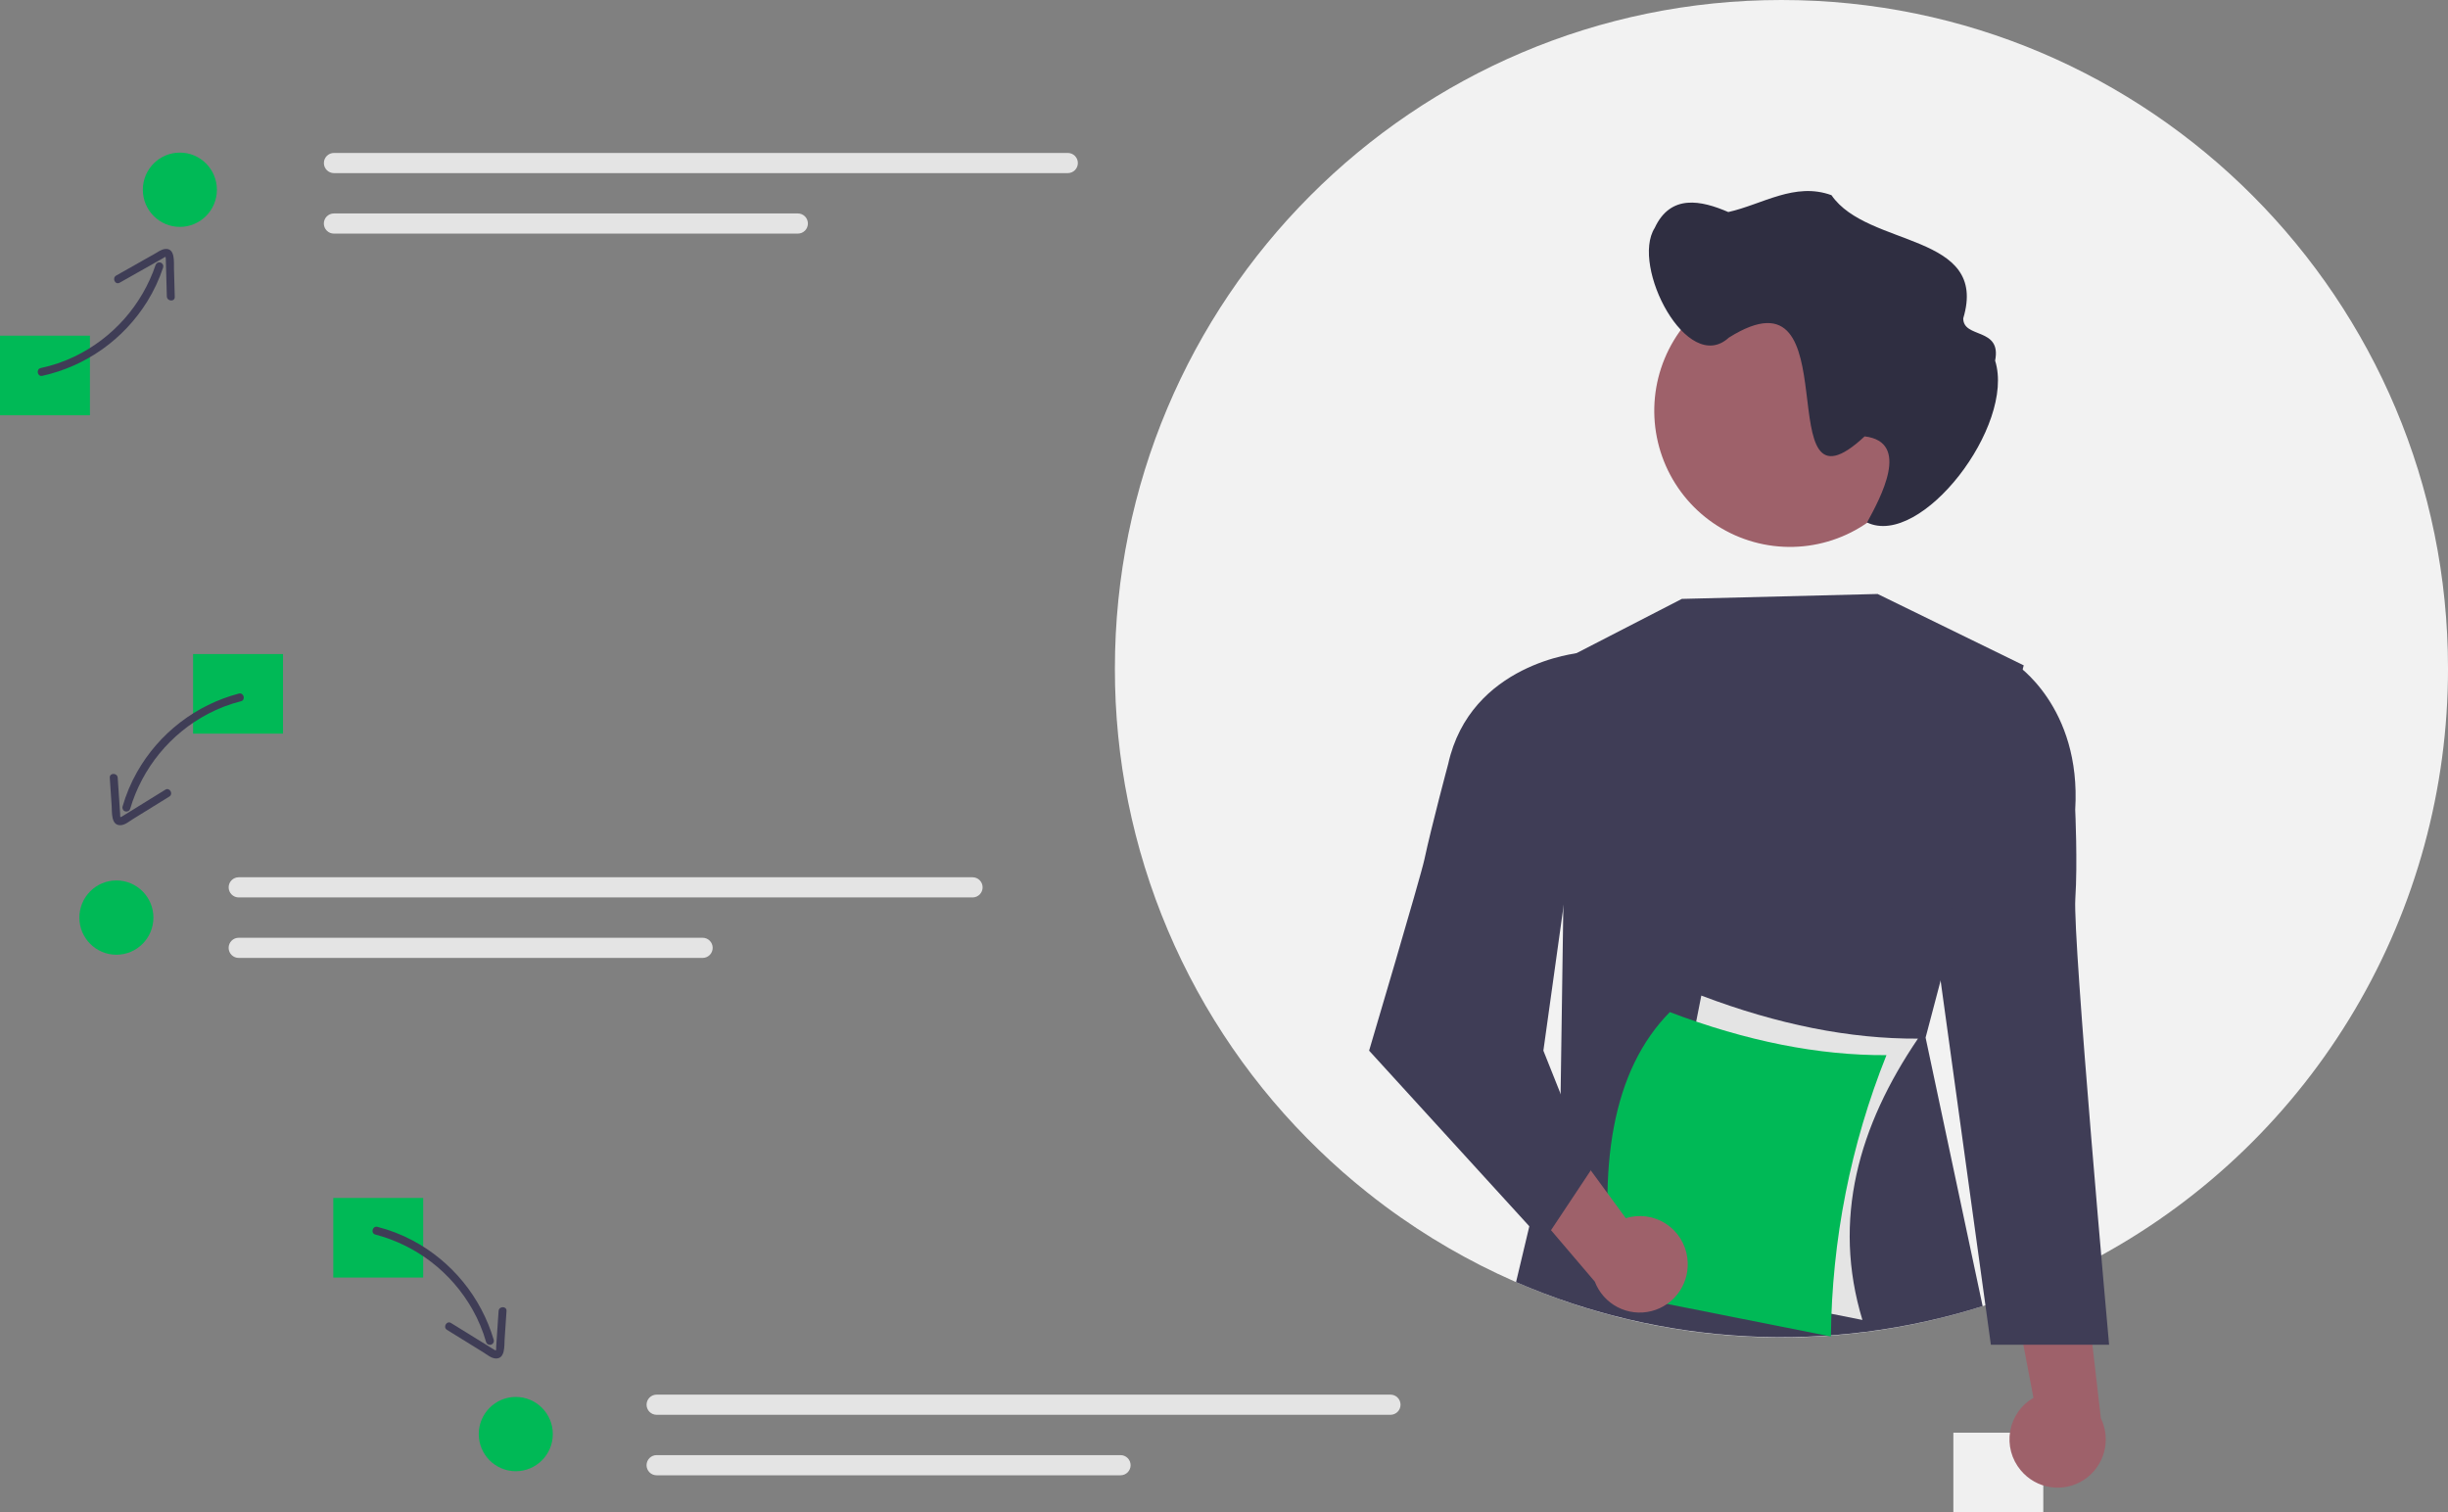 <svg width="395" height="244" viewBox="0 0 395 244" fill="none" xmlns="http://www.w3.org/2000/svg">
<rect x="0" y="0" width="395" height="244" fill="#808080" stroke="none"/>
<g clip-path="url(#clip0_992_5685)">
<path d="M329.699 231.158H315.188V244H329.699V231.158Z" fill="#F0F0F0"/>
<path d="M395.002 107.874C395.008 127.238 389.816 146.247 379.972 162.905C370.127 179.563 355.993 193.256 339.053 202.546C338.092 203.072 337.119 203.586 336.142 204.082C332.517 205.936 328.787 207.577 324.973 208.997C323.453 209.57 321.918 210.104 320.367 210.598C320.218 210.649 320.064 210.7 319.915 210.743C304.728 215.579 288.658 216.964 272.871 214.796C257.084 212.628 241.976 206.962 228.644 198.209C226.856 197.036 225.104 195.812 223.39 194.536C222.421 193.813 221.465 193.077 220.522 192.319C217.854 190.196 215.293 187.946 212.839 185.568C202.406 175.517 194.109 163.452 188.447 150.099C182.785 136.747 179.876 122.383 179.895 107.874C179.895 48.295 228.046 0 287.448 0C346.85 0 395.002 48.295 395.002 107.874Z" fill="#F2F2F2"/>
<path d="M313.131 158.215L310.707 167.41L319.913 210.743C295.166 218.561 268.441 217.183 244.625 206.861L251.812 176.635L252.051 160.24L252.832 106.179L253.029 106.076C253.041 106.068 253.054 106.063 253.067 106.059L271.377 96.628L302.969 95.836L326.541 107.352L326.362 108.024L313.131 158.215Z" fill="#3F3D56"/>
<path d="M326.049 237.212C325.323 236.346 324.796 235.331 324.504 234.238C324.212 233.145 324.162 232.002 324.359 230.888C324.555 229.774 324.993 228.716 325.64 227.79C326.288 226.864 327.131 226.092 328.108 225.528L322.98 198.514L336.132 204.011L338.985 228.821C339.821 230.531 340.003 232.489 339.496 234.325C338.988 236.16 337.828 237.745 336.233 238.78C334.638 239.814 332.721 240.226 330.844 239.937C328.967 239.648 327.261 238.679 326.049 237.212Z" fill="#9E616A"/>
<path d="M321.788 108.192L325.162 107.091C325.162 107.091 335.866 113.981 334.848 130.64C334.848 130.64 335.249 139.26 334.866 144.997C334.427 151.578 340.316 216.968 340.316 216.968H321.241L313.066 157.751L321.788 108.192Z" fill="#3F3D56"/>
<path d="M310.725 66.278C310.725 70.623 309.44 74.869 307.034 78.481C304.628 82.093 301.208 84.909 297.206 86.571C293.204 88.234 288.801 88.668 284.553 87.821C280.305 86.973 276.403 84.882 273.34 81.81C270.277 78.738 268.192 74.824 267.347 70.563C266.502 66.303 266.935 61.886 268.593 57.873C270.25 53.859 273.057 50.429 276.659 48.015C280.26 45.602 284.494 44.313 288.825 44.313C291.694 44.306 294.536 44.866 297.189 45.96C299.842 47.055 302.255 48.663 304.288 50.692C306.322 52.722 307.937 55.133 309.041 57.788C310.146 60.444 310.718 63.292 310.725 66.169C310.725 66.205 310.725 66.242 310.725 66.278Z" fill="#9E616A"/>
<path d="M266.998 36.776C269.564 31.243 274.528 32.337 278.87 34.212C284.369 32.989 289.598 29.327 295.522 31.492C301.357 40.005 320.95 37.501 316.782 51.359C316.776 54.68 323.012 52.747 321.923 58.186C325.227 68.653 310 88.475 301.259 84.301C303.42 80.327 308.359 71.301 300.869 70.406C284.756 85.443 299.206 41.772 278.961 54.472C272.258 60.625 263.081 42.93 266.998 36.776Z" fill="#2F2E41"/>
<path d="M300.512 212.967L265.555 206.023L274.518 160.63C286.887 165.323 298.54 167.637 309.476 167.575C299.919 181.633 295.577 196.728 300.512 212.967Z" fill="#E4E4E4"/>
<path d="M295.429 215.633L260.471 208.689C257.601 188.125 260.21 172.642 269.435 163.297C281.804 167.989 293.456 170.304 304.392 170.241C298.615 184.681 295.575 200.075 295.429 215.633Z" fill="#00B956"/>
<path d="M272.266 202.989C272.128 201.866 271.746 200.788 271.146 199.829C270.547 198.871 269.746 198.056 268.799 197.441C267.851 196.827 266.781 196.429 265.664 196.274C264.547 196.119 263.409 196.212 262.332 196.546L246.097 174.386L241.156 187.79L257.331 206.778C258.01 208.557 259.316 210.024 261.002 210.901C262.688 211.778 264.636 212.005 266.477 211.537C268.318 211.07 269.924 209.942 270.991 208.367C272.058 206.791 272.512 204.878 272.266 202.989Z" fill="#9E616A"/>
<path d="M257.71 107.347L254.769 105.355C254.769 105.355 237.27 106.99 233.669 123.284C233.669 123.284 231.037 133.074 229.828 138.695C229.206 141.585 220.914 169.516 220.914 169.516L249.034 200.337L256.716 188.779L249.034 169.516L257.71 107.347Z" fill="#3F3D56"/>
<path d="M14.511 54.159H0V67.001H14.511V54.159Z" fill="#00B956"/>
<path d="M45.667 105.527H31.156V118.369H45.667V105.527Z" fill="#00B956"/>
<path d="M68.288 193.282H53.777V206.124H68.288V193.282Z" fill="#00B956"/>
<path d="M53.884 24.678C53.453 24.678 53.041 24.849 52.737 25.154C52.433 25.459 52.262 25.873 52.262 26.304C52.262 26.736 52.433 27.15 52.737 27.455C53.041 27.76 53.453 27.931 53.884 27.931H172.3C172.73 27.93 173.141 27.758 173.445 27.453C173.748 27.148 173.919 26.735 173.919 26.304C173.919 25.874 173.748 25.46 173.445 25.155C173.141 24.851 172.73 24.679 172.3 24.678H53.884Z" fill="#E4E4E4"/>
<path d="M53.881 34.438C53.668 34.437 53.456 34.479 53.259 34.56C53.062 34.641 52.883 34.761 52.732 34.911C52.581 35.062 52.461 35.241 52.379 35.439C52.297 35.636 52.254 35.847 52.254 36.061C52.254 36.275 52.295 36.487 52.376 36.684C52.457 36.882 52.577 37.062 52.727 37.213C52.877 37.364 53.056 37.485 53.253 37.567C53.45 37.649 53.661 37.691 53.874 37.691H128.738C129.168 37.691 129.581 37.52 129.885 37.215C130.189 36.91 130.36 36.496 130.36 36.065C130.36 35.633 130.189 35.219 129.885 34.914C129.581 34.609 129.168 34.438 128.738 34.438H53.881Z" fill="#E4E4E4"/>
<path d="M38.516 141.541C38.086 141.541 37.674 141.712 37.37 142.017C37.065 142.323 36.895 142.736 36.895 143.168C36.895 143.599 37.065 144.013 37.37 144.318C37.674 144.623 38.086 144.794 38.516 144.794H156.933C157.363 144.793 157.774 144.622 158.078 144.317C158.381 144.012 158.551 143.599 158.551 143.168C158.551 142.737 158.381 142.324 158.078 142.019C157.774 141.714 157.363 141.542 156.933 141.541H38.516Z" fill="#E4E4E4"/>
<path d="M38.517 151.301C38.304 151.301 38.093 151.342 37.896 151.423C37.699 151.505 37.52 151.624 37.369 151.775C37.218 151.926 37.098 152.105 37.016 152.302C36.934 152.499 36.891 152.711 36.891 152.925C36.89 153.138 36.932 153.35 37.013 153.548C37.094 153.745 37.213 153.925 37.364 154.076C37.514 154.228 37.693 154.348 37.89 154.43C38.087 154.512 38.297 154.554 38.511 154.555H113.375C113.805 154.555 114.218 154.383 114.522 154.078C114.826 153.773 114.997 153.359 114.997 152.928C114.997 152.497 114.826 152.083 114.522 151.778C114.218 151.473 113.805 151.301 113.375 151.301H38.517Z" fill="#E4E4E4"/>
<path d="M105.95 225.015C105.52 225.015 105.107 225.186 104.803 225.491C104.499 225.796 104.328 226.21 104.328 226.641C104.328 227.073 104.499 227.487 104.803 227.792C105.107 228.097 105.52 228.268 105.95 228.268H224.367C224.796 228.267 225.208 228.095 225.511 227.79C225.815 227.485 225.985 227.072 225.985 226.641C225.985 226.211 225.815 225.797 225.511 225.492C225.208 225.187 224.796 225.016 224.367 225.015H105.95Z" fill="#E4E4E4"/>
<path d="M105.951 234.775C105.738 234.774 105.527 234.816 105.33 234.897C105.132 234.978 104.953 235.098 104.802 235.248C104.651 235.399 104.531 235.578 104.449 235.776C104.367 235.973 104.325 236.184 104.324 236.398C104.324 236.612 104.365 236.824 104.447 237.021C104.528 237.219 104.647 237.399 104.797 237.55C104.948 237.701 105.127 237.822 105.323 237.904C105.52 237.986 105.731 238.028 105.944 238.028H180.809C181.239 238.028 181.651 237.857 181.955 237.552C182.26 237.247 182.43 236.833 182.43 236.402C182.43 235.97 182.26 235.556 181.955 235.251C181.651 234.946 181.239 234.775 180.809 234.775H105.951Z" fill="#E4E4E4"/>
<path d="M6.824 60.638C10.301 59.872 13.589 58.417 16.497 56.358C19.404 54.299 21.872 51.678 23.755 48.648C24.824 46.926 25.685 45.083 26.321 43.157C26.369 42.997 26.354 42.825 26.278 42.677C26.202 42.529 26.072 42.416 25.915 42.362C25.757 42.309 25.585 42.318 25.435 42.389C25.285 42.46 25.168 42.587 25.109 42.743C24.017 45.962 22.295 48.929 20.043 51.47C17.79 54.011 15.054 56.074 11.994 57.538C10.27 58.364 8.454 58.981 6.585 59.377C5.778 59.547 6.016 60.809 6.824 60.638Z" fill="#3F3D56"/>
<path d="M19.3 45.616C21.608 44.312 23.916 43.009 26.224 41.705C26.331 41.645 26.63 41.418 26.742 41.445C26.652 41.423 26.734 41.49 26.736 41.571C26.74 41.68 26.754 41.791 26.758 41.902C26.783 42.578 26.795 43.255 26.814 43.931L26.921 47.82C26.944 48.638 28.222 48.736 28.199 47.908L28.073 43.342C28.044 42.296 28.305 39.975 26.615 40.176C26.005 40.248 25.441 40.677 24.921 40.971L22.813 42.161L18.749 44.457C18.033 44.861 18.581 46.022 19.3 45.616Z" fill="#3F3D56"/>
<path d="M38.541 111.903C35.1 112.809 31.874 114.396 29.053 116.57C26.232 118.744 23.873 121.461 22.114 124.563C21.116 126.326 20.329 128.201 19.771 130.15C19.733 130.312 19.759 130.483 19.843 130.626C19.927 130.77 20.064 130.875 20.224 130.919C20.384 130.963 20.555 130.944 20.701 130.864C20.847 130.784 20.956 130.651 21.006 130.492C21.972 127.23 23.58 124.196 25.734 121.567C27.887 118.939 30.544 116.769 33.547 115.187C35.238 114.295 37.029 113.608 38.882 113.142C39.68 112.939 39.342 111.701 38.541 111.903Z" fill="#3F3D56"/>
<path d="M26.67 127.416L19.979 131.553C19.864 131.624 19.752 131.702 19.632 131.765C19.514 131.827 19.392 131.825 19.469 131.901C19.365 131.799 19.392 131.422 19.384 131.307L19.254 129.366L18.993 125.484C18.938 124.664 17.657 124.658 17.713 125.484L18.019 130.041C18.088 131.079 17.896 133.226 19.479 133.139C20.185 133.101 20.856 132.52 21.434 132.162L23.346 130.98L27.316 128.525C28.017 128.092 27.374 126.981 26.67 127.416Z" fill="#3F3D56"/>
<path d="M60.561 199.184C63.843 200.046 66.919 201.557 69.609 203.63C72.299 205.703 74.548 208.295 76.224 211.254C77.168 212.919 77.911 214.692 78.437 216.534C78.487 216.693 78.596 216.826 78.742 216.906C78.888 216.986 79.059 217.006 79.219 216.961C79.379 216.917 79.516 216.812 79.6 216.669C79.685 216.525 79.71 216.355 79.672 216.193C78.662 212.771 76.98 209.587 74.725 206.827C72.471 204.067 69.689 201.787 66.543 200.12C64.755 199.174 62.861 198.444 60.902 197.946C60.102 197.743 59.762 198.981 60.561 199.184Z" fill="#3F3D56"/>
<path d="M72.127 214.567L76.097 217.022L78.009 218.204C78.588 218.562 79.257 219.142 79.964 219.181C81.547 219.268 81.355 217.121 81.424 216.083L81.73 211.526C81.786 210.701 80.505 210.705 80.45 211.526L80.189 215.408L80.065 217.264C80.055 217.406 80.092 217.825 79.974 217.943C80.058 217.859 79.971 217.899 79.877 217.842C79.74 217.758 79.6 217.68 79.464 217.595L72.773 213.458C72.07 213.023 71.426 214.134 72.127 214.567Z" fill="#3F3D56"/>
<path d="M29.022 36.608C32.322 36.608 34.997 33.925 34.997 30.615C34.997 27.305 32.322 24.622 29.022 24.622C25.722 24.622 23.047 27.305 23.047 30.615C23.047 33.925 25.722 36.608 29.022 36.608Z" fill="#00B956"/>
<path d="M18.78 154.041C22.08 154.041 24.755 151.358 24.755 148.048C24.755 144.738 22.08 142.055 18.78 142.055C15.48 142.055 12.805 144.738 12.805 148.048C12.805 151.358 15.48 154.041 18.78 154.041Z" fill="#00B956"/>
<path d="M83.225 237.373C86.525 237.373 89.2 234.69 89.2 231.38C89.2 228.07 86.525 225.387 83.225 225.387C79.925 225.387 77.25 228.07 77.25 231.38C77.25 234.69 79.925 237.373 83.225 237.373Z" fill="#00B956"/>
</g>
<defs>
<clipPath id="clip0_992_5685">
<rect width="395" height="244" fill="white"/>
</clipPath>
</defs>
</svg>

